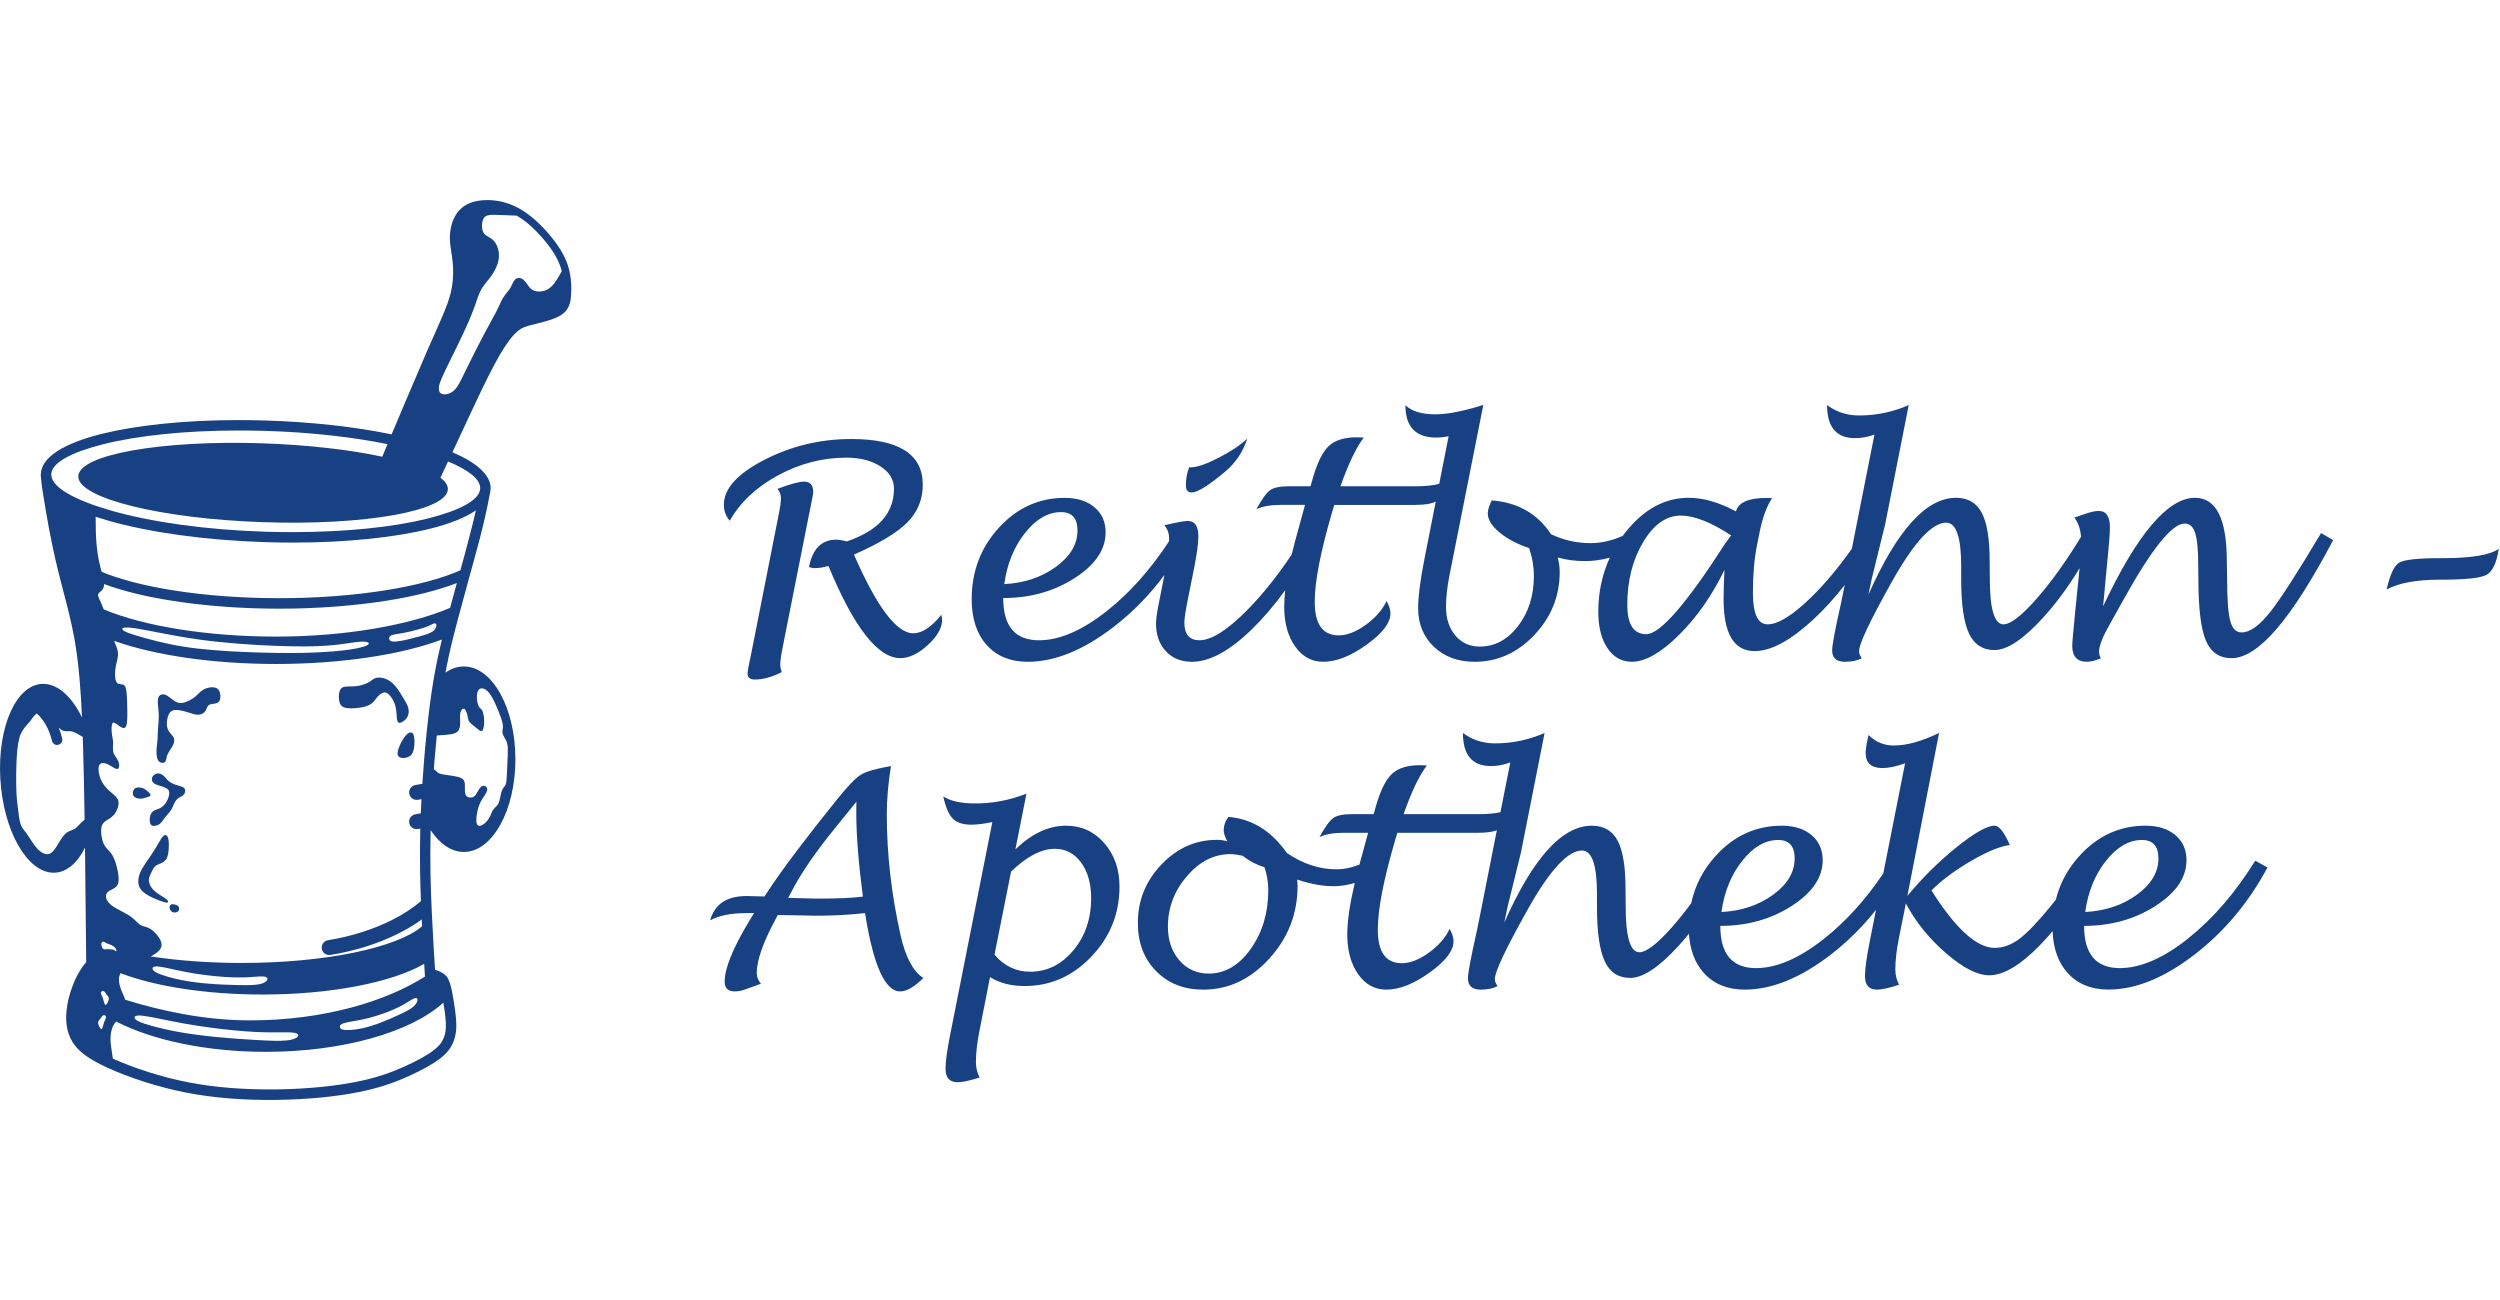 <svg height="78" viewBox="0 0 150 78" width="150" xmlns="http://www.w3.org/2000/svg"><g fill="#184184" fill-rule="evenodd"><path d="m10.981 47.233c-.107-.06-.292-.095-.46-.153-.168-.058-.32-.143-.429-.242-.11-.098-.175-.209-.28-.296-.104-.089-.244-.15-.375-.132-.132.015-.255.112-.303.227-.048.114-.02.249.071.336.089.089.239.128.396.176.158.045.32.105.422.174.099.07.14.154.13.29-.008.134-.064.318-.155.481-.094.163-.221.303-.378.387-.158.084-.344.115-.461.215-.117.102-.168.276-.175.446-.01.174.023.342.145.395.119.053.328-.007.46-.105.13-.095.188-.224.292-.364.107-.141.264-.294.366-.441.099-.151.145-.296.206-.424.063-.125.139-.232.239-.306.099-.074.216-.113.294-.178.079-.069.117-.164.123-.255.007-.089-.023-.174-.128-.232zm-.534 7.03c-.079-.013-.129-.02-.175.005-.048.025-.094.081-.096.163-.003.081.037.188.106.25.071.064.171.079.259.067.087-.016.158-.06.191-.136.031-.076.018-.183-.04-.247-.058-.064-.165-.088-.244-.102zm-1.71-6.403c.12-.036.269-.075.292-.14.023-.069-.083-.164-.18-.248-.099-.086-.189-.158-.323-.199-.135-.038-.315-.043-.422.024-.104.068-.14.208-.132.316.005.107.048.178.132.229.087.052.209.079.315.079.108 0 .196-.027.318-.061zm1.08 2.284c-.097.076-.193.255-.321.471-.125.217-.282.469-.455.729-.175.257-.366.522-.493.742-.13.219-.195.392-.231.581-.033.187-.033.39.056.574.092.182.27.346.539.495.269.153.628.294.846.363.219.071.298.071.326.033.027-.034.005-.109-.166-.229-.17-.12-.49-.289-.691-.488-.204-.196-.287-.42-.295-.588-.01-.169.058-.28.122-.418.066-.138.127-.301.221-.403.096-.103.226-.141.358-.199.135-.059.277-.138.363-.298.087-.161.12-.403.13-.648.013-.244 0-.492-.056-.629-.056-.137-.155-.165-.254-.089zm14.26-6.797c.127-.053.295-.188.378-.354.084-.165.084-.361.033-.54-.049-.181-.15-.344-.288-.571-.138-.231-.309-.521-.496-.735-.185-.214-.38-.35-.587-.423-.204-.077-.417-.094-.57-.045-.155.048-.251.16-.427.259-.178.102-.434.191-.699.227-.262.033-.53.011-.711.036-.178.025-.267.099-.321.237-.053.138-.071.339-.049.535.023.196.084.388.309.472.222.084.61.063.919.018.308-.047.536-.112.701-.235.168-.119.268-.293.392-.431.122-.137.269-.239.396-.251.13-.012.241.068.366.223.122.153.257.384.317.66.061.276.051.594.087.769.037.174.121.201.247.148zm9.498-26.842c.043-.08.086-.161.131-.24-.05-.196-.118-.393-.212-.594-.11-.239-.254-.489-.443-.754-.196-.278-.439-.576-.701-.859-.246-.266-.514-.517-.773-.727-.194-.152-.384-.283-.57-.393-.239-.013-.452-.02-.637-.025-.606-.023-.908-.045-1.106.01-.196.056-.285.191-.326.406-.038.214-.028.505.106.68.135.174.395.23.591.449.196.218.33.601.297.994-.033.395-.236.798-.46 1.114-.224.313-.471.538-.651.905-.179.364-.29.869-.684 1.782-.391.91-1.064 2.226-1.418 2.967-.354.742-.386.91-.386 1.068 0 .158.032.304.204.354.167.051.47.005.711-.219.24-.227.419-.63.712-1.231.291-.602.694-1.399 1.037-2.047.34-.645.62-1.139.788-1.465.17-.326.226-.485.297-.63.074-.145.162-.281.264-.411.102-.13.214-.252.303-.415.089-.162.158-.367.269-.467.112-.101.27-.101.396-.035.13.069.231.204.331.349.102.148.204.303.421.378.219.073.555.06.829-.108.274-.168.487-.494.678-.836zm-4.765 12.781c0-.543-.707-1.093-1.927-1.598-.158.339-.292.628-.384.824-.025.054-.048.102-.071.151.29.221.444.451.444.68 0 1.308-4.963 2.198-11.088 1.988-6.126-.207-11.088-1.435-11.088-2.743 0-1.305 4.963-2.195 11.088-1.988 2.727.094 5.223.387 7.154.803.073-.189.168-.413.282-.686l.031-.069c-2.086-.423-4.605-.712-7.317-.795-.521-.016-1.06-.023-1.611-.023-3.215 0-6.067.306-8.115.82-1.929.485-3.111 1.117-3.131 1.802-.002.018 0-.01 0 .018 0 .762 1.388 1.539 3.632 2.177 2.364.673 5.629 1.145 9.244 1.257.521.015 1.057.023 1.608.023 3.218 0 6.067-.306 8.116-.818 1.931-.487 3.114-1.117 3.134-1.802v-.002zm-.624 2.837c.162-.611.276-1.091.364-1.501-.623.431-1.553.803-2.722 1.096-2.095.525-5.001.838-8.268.838-.511 0-1.052-.008-1.626-.026-3.667-.115-6.989-.594-9.396-1.279-.277-.079-.544-.161-.798-.245-.002.591.01 1.099.046 1.555.04.5.106.938.219 1.394.03.117.061.24.094.357 1.126.464 2.609.842 4.315 1.112 1.899.301 4.074.467 6.336.467 2.295 0 4.498-.171 6.418-.48 1.787-.288 3.323-.693 4.455-1.193.214-.772.412-1.501.564-2.095zm-1.181 4.349c.127-.469.267-.979.406-1.488-1.121.433-2.538.788-4.144 1.048-1.96.313-4.199.489-6.517.489-2.285 0-4.494-.17-6.432-.477-1.571-.246-2.964-.586-4.076-1.001 0 .04 0 .082-.005.114-.041.276-.275.355-.338.474-.062.118.051.276.185.584.046.105.095.225.14.35 2.45 1.021 6.272 1.631 10.356 1.631 4.11 0 7.971-.68 10.425-1.723zm.322 7.505c-.198.097-.528.11-1.12.154-.049.483-.095.981-.136 1.486-.015.179-.027.356-.042.535.117.079.157.143.216.191.092.074.224.107.498.146.275.041.691.086.91.186.219.103.24.26.24.462 0 .202-.021.448.062.584.085.135.275.158.402.112.129-.043.198-.155.282-.303.084-.146.183-.327.308-.37.122-.046.27.043.285.173.018.129-.094.298-.211.48-.12.177-.241.369-.33.677-.091.31-.147.736-.087.927.064.192.242.148.399.042.158-.108.293-.276.376-.434.085-.158.117-.303.197-.423.078-.117.201-.207.28-.313.078-.108.111-.23.145-.393.034-.163.069-.367.129-.502.061-.132.152-.201.204-.313.048-.112.06-.27.076-.584.018-.316.041-.787.052-1.136.012-.347.012-.573-.029-.741-.038-.168-.117-.28-.178-.388-.063-.107-.106-.207-.113-.298-.007-.089.03-.168.034-.285.005-.12-.018-.275-.101-.536-.085-.256-.229-.616-.376-.925-.144-.311-.29-.568-.447-.721-.158-.15-.326-.196-.442-.146-.117.051-.185.196-.196.411-.012.213.032.494.099.634.069.141.158.141.226.275.065.136.111.406.111.658 0 .252-.046.489-.124.551-.079.062-.191-.051-.335-.169-.145-.117-.325-.242-.414-.354-.092-.112-.092-.215-.125-.37-.032-.158-.099-.371-.19-.423-.09-.052-.201.062-.243.236-.037.174-.005.411-.01.641-.006.232-.051.456-.28.568zm-3.842-5.857c-.144.063-.147.157-.127.229.02.074.069.125.193.141.125.015.329-.005.554-.046.223-.041.472-.104.709-.166.236-.061.462-.119.671-.186.211-.067.407-.141.529-.242.119-.104.167-.237.17-.329.002-.089-.038-.135-.125-.117-.086.018-.218.099-.376.168-.16.069-.349.125-.6.194-.251.071-.569.153-.87.209-.302.054-.584.084-.729.146zm-15.356-.421c-.755-.112-.836-.013-.772.082.061.095.267.181.877.367.607.184 1.621.466 2.772.65 1.151.184 2.445.27 3.728.324 1.284.054 2.557.075 3.668.046 1.111-.03 2.059-.112 2.689-.209.633-.1.953-.215 1.025-.311.068-.094-.112-.173-.514-.145-.404.028-1.029.163-1.88.229-.854.069-1.932.069-3.299.015-1.37-.056-3.028-.168-4.57-.387-1.541-.219-2.968-.548-3.724-.661zm17.687 4.39c.142-1.046.297-1.918.473-2.736.072-.334.144-.657.224-.982-2.458.923-6.085 1.468-9.948 1.468-3.749 0-7.271-.513-9.721-1.387.091.205.178.418.216.6.066.338-.045.563-.107.884-.06.318-.073.734.006.932.078.197.246.174.371.197.122.022.201.089.246.346.043.26.056.709.061 1.137.006.426.006.83-.068 1.012-.071.178-.218.134-.374.028-.158-.107-.325-.275-.416-.218-.089.055-.099.335-.076.566.02.231.076.409.084.613.005.202-.041.426.02.617.064.191.231.349.306.54.071.192.048.416-.074.433-.124.015-.348-.175-.554-.276-.208-.102-.399-.112-.493-.005-.097.105-.097.332-.051.555.043.225.134.45.27.645.132.199.313.368.498.522.186.158.376.304.404.541.028.237-.107.563-.275.765-.17.2-.371.28-.515.387-.148.107-.237.242-.255.494-.015.252.041.625.158.871.117.248.297.37.437.557.14.185.241.433.331.769.091.337.167.765.101 1.018-.069.256-.28.332-.443.416-.162.086-.274.175-.292.334-.018.155.06.38.342.594.28.214.76.416 1.075.624.312.209.46.421.615.529.157.107.325.107.511.191.185.084.386.252.567.488.178.237.336.54.122.821-.107.143-.31.281-.549.408 1.67.255 3.546.391 5.459.391 5.02 0 9.318-.916 10.822-2.198-.006-.133-.013-.27-.02-.411-.427.309-.905.597-1.423.854-1.185.591-2.588 1.04-4.062 1.274-.244.038-.473-.127-.511-.372-.039-.245.127-.474.371-.512 1.383-.222 2.696-.643 3.804-1.194.684-.342 1.286-.732 1.771-1.152-.02-.526-.038-1.1-.049-1.721-.014-.801-.014-1.675.011-2.628-.051.007-.101.014-.152.025-.245.037-.473-.129-.511-.375-.04-.242.127-.474.372-.512.106-.015.216-.035.322-.054.012-.28.026-.564.041-.851-.073.012-.15.025-.224.038-.245.037-.473-.13-.511-.372-.04-.245.127-.474.372-.516.139-.019.276-.046.416-.071.032-.49.067-.985.107-1.469.102-1.226.229-2.432.369-3.479zm-7.93 20.07c.046-.1-.074-.182-.353-.209-.282-.027-.725-.002-1.297-.008-.572-.002-1.273-.033-2.17-.12-.897-.084-1.99-.227-3.009-.408-1.017-.182-1.959-.404-2.458-.466-.498-.058-.552.048-.511.146.043.1.178.191.579.326.402.132 1.07.31 1.831.457.759.145 1.613.257 2.455.341.841.084 1.672.14 2.415.181.742.043 1.398.074 1.829.027.432-.046.644-.165.689-.267zm7.164-2.162c.006-.102-.063-.143-.195-.095-.133.051-.331.191-.592.342-.262.151-.587.311-1.012.474-.422.163-.945.329-1.438.436-.496.109-.961.161-1.197.242-.239.079-.246.19-.211.265.036.079.111.125.318.139.205.012.539-.009.91-.082.372-.072.778-.2 1.176-.347.397-.15.786-.324 1.131-.485.346-.16.651-.308.839-.466.19-.155.267-.319.271-.423zm-15.531-2.005c-.348-.036-.386.066-.359.157.031.094.125.175.407.288.282.112.753.253 1.286.359.534.109 1.133.184 1.725.229.59.048 1.175.067 1.695.077.521.011.981.013 1.287-.048.302-.059.45-.183.483-.28.033-.097-.051-.171-.249-.186-.196-.015-.505.025-.907.047-.404.02-.897.017-1.528-.028-.631-.046-1.398-.136-2.112-.271-.717-.132-1.378-.308-1.728-.343zm6.224 1.679c-3.322 0-6.426-.478-8.509-1.281-.15.254-.105.598-.003.895.089.254.219.476.279.698 2.18.679 4.796 1.24 7.493 1.24 4.455 0 8.208-1.162 10.511-2.641l-.018-.014-.01-.16c-.01-.191-.023-.382-.035-.578-1.917 1.113-5.594 1.842-9.708 1.842zm10.86.485c-1.937 1.775-6.036 2.955-10.657 2.955-3.487 0-6.753-.676-8.979-1.82-.058.067-.112.137-.155.218-.135.243-.191.569-.181.911.01.292.069.597.14 1.098.587.263 1.322.548 2.145.808.727.232 1.522.444 2.338.604.839.166 1.705.278 2.569.347.968.075 1.929.099 2.851.086.864-.015 1.701-.061 2.478-.136.801-.075 1.541-.182 2.191-.31.628-.121 1.165-.267 1.638-.423.475-.155.886-.323 1.265-.492.384-.173.737-.346 1.042-.517.295-.164.545-.324.738-.475.182-.141.312-.273.409-.399.092-.122.153-.239.196-.359.049-.122.081-.247.101-.39.02-.148.026-.312.018-.499-.011-.198-.033-.43-.066-.67-.023-.17-.052-.355-.081-.538zm-20.192-3.204c.076-.01.132.002.201.008.072.005.155.005.221.035.068.03.119.095.139.081.023-.01.019-.094-.035-.174-.053-.079-.155-.151-.256-.199-.104-.049-.211-.071-.285-.104-.071-.035-.112-.079-.167-.094-.056-.013-.13.003-.145.094-.018.09.023.252.089.318.069.069.163.042.239.034zm-.077 3.341c.071 0 .178-.216.196-.349.015-.132-.063-.181-.125-.258-.064-.078-.109-.188-.18-.219-.069-.031-.163.015-.171.094-.007.08.069.187.125.352.053.163.086.38.155.38zm-.096 1.07c.054-.165.132-.274.124-.35-.007-.078-.101-.126-.17-.094-.071.03-.116.14-.18.219-.061.076-.14.125-.124.257.017.133.124.349.195.349.068 0 .102-.216.155-.381zm-1.201-12.15c.012-.013.028-.023.04-.036-.025-1.646-.056-3.147-.094-4.418-.006-.187-.013-.369-.018-.548-.227-.119-.434-.265-.618-.315-.226-.061-.417.016-.6-.07-.076-.033-.152-.096-.226-.172l.002.01h.003c.043.107.084.217.117.324.033.101.061.211.089.326.035.171-.068.339-.239.375-.168.037-.335-.067-.374-.237-.018-.084-.043-.176-.074-.275-.031-.094-.063-.187-.101-.278h.002c-.104-.253-.234-.489-.376-.689-.114-.161-.239-.298-.363-.398-.008.007-.015.011-.023.015-.148.095-.236.275-.377.449-.139.177-.33.345-.477.597-.145.252-.247.592-.303 1.238-.056.646-.066 1.6-.048 2.209.016.607.061.864.099 1.185.041.318.074.701.162.957.09.252.237.374.4.607.162.23.34.566.572.82.229.253.508.421.739.347.229-.071.409-.387.571-.657.16-.268.308-.495.476-.618.168-.124.358-.145.511-.246.15-.102.262-.281.527-.5zm29.235-32.196c.015.27.007.533-.013.767-.023.23-.058.436-.147.624-.095.199-.237.367-.468.51-.394.244-1.041.403-1.532.523l-.068.018c-.231.056-.417.102-.577.168-.152.061-.289.141-.432.266-.313.27-.666.746-1.063 1.427-.206.352-.416.752-.658 1.231-.244.485-.516 1.056-.842 1.742-.401.854-.826 1.764-1.207 2.585l-.12.255c1.45.622 2.294 1.363 2.294 2.157 0 .01-.003.003-.003.038-.003.079-.012.158-.033.235v.008c-.135.703-.268 1.405-.607 2.715-.186.709-.425 1.578-.677 2.491-.206.747-.42 1.524-.636 2.338-.219.816-.409 1.573-.582 2.376-.061.28-.118.566-.173.865.343-.237.714-.368 1.104-.368 1.71 0 3.092 2.493 3.092 5.565 0 3.075-1.382 5.564-3.092 5.564-.758 0-1.453-.492-1.993-1.307-.023.92-.023 1.766-.011 2.536.015.918.051 1.741.084 2.467.033.712.066 1.341.102 1.924.027.488.057.967.089 1.446l.043.015c.267.101.597.229.744.533.077.16.13.316.176.502.043.175.078.372.122.622.041.239.083.497.117.76.035.254.061.504.071.723.01.23.003.431-.023.614-.026.186-.072.357-.137.528-.067.173-.153.341-.283.512-.124.169-.292.339-.524.518-.219.168-.495.346-.818.525-.32.178-.689.362-1.09.543-.399.179-.831.354-1.326.518-.497.163-1.058.313-1.71.441-.659.129-1.421.239-2.252.318-.793.075-1.644.122-2.527.138-.953.015-1.936-.01-2.909-.087-.887-.071-1.777-.186-2.641-.356-.844-.167-1.662-.386-2.409-.621-.876-.277-1.66-.583-2.274-.864-.577-.265-1.012-.509-1.347-.756-.35-.258-.589-.517-.762-.801-.173-.282-.275-.583-.328-.892-.051-.298-.056-.602-.031-.897.023-.272.069-.543.132-.805.072-.293.163-.572.265-.828.104-.27.244-.561.404-.826.117-.192.246-.373.386-.526-.02-2.356-.043-4.706-.071-6.878-.463.935-1.121 1.507-1.878 1.507-1.599 0-3.032-2.536-3.205-5.664-.173-3.131.981-5.667 2.577-5.667.89 0 1.725.785 2.326 2.018-.038-.844-.084-1.565-.138-2.204-.084-1.023-.191-1.81-.32-2.537-.188-1.033-.434-1.968-.673-2.876-.1-.375-.196-.744-.287-1.117-.143-.573-.272-1.154-.385-1.702-.137-.665-.248-1.273-.328-1.749-.025-.161-.066-.388-.102-.596-.099-.581-.176-1.038-.211-1.417l-.033-.334h.005v-.043c0-.011 0-.003.002-.038.031-1.005 1.391-1.835 3.604-2.394 2.099-.525 5.004-.839 8.268-.839.51 0 1.055.008 1.629.026 2.8.087 5.403.388 7.546.831.268-.641.587-1.392.887-2.103.447-1.05.914-2.147 1.291-3.014.137-.31.308-.696.46-1.037.453-1.022.712-1.611.864-2.169.09-.324.142-.645.168-.954.031-.359.025-.696-.003-.996-.021-.25-.054-.461-.086-.664-.046-.297-.087-.57-.087-.851 0-.255.033-.515.099-.76.063-.24.16-.467.283-.66.13-.199.289-.362.477-.489.186-.125.402-.217.646-.276.238-.059.51-.086.793-.084.275.005.559.038.841.104.286.069.572.171.862.316.288.145.574.329.862.561.28.222.562.489.823.77.278.298.532.612.739.905.204.291.361.561.484.826.125.268.208.528.27.796.055.247.087.497.102.737zm-21.56 24.218c-.19.005-.41.073-.577.186-.168.112-.288.27-.45.402-.163.13-.369.237-.549.301-.178.062-.33.077-.475.031-.145-.049-.287-.161-.419-.265-.135-.105-.264-.199-.394-.225-.13-.025-.258.021-.323.132-.064.113-.064.29-.046.498.015.203.048.435.048.688 0 .252-.033.528-.048.775-.018.248-.018.467-.031.651-.015.183-.042.329-.053.512-.013.182-.008.4.033.553.038.151.112.234.206.275.097.038.214.034.275-.038.063-.069.069-.204.104-.332.038-.125.104-.245.175-.355.069-.109.142-.208.198-.331.055-.119.094-.26.055-.384-.04-.124-.157-.23-.251-.352-.097-.12-.168-.254-.178-.487-.008-.235.048-.566.19-.729.142-.164.374-.158.587-.122.211.033.409.094.587.152.181.059.344.116.501.113.16-.003.318-.064.409-.176.095-.112.123-.276.199-.362.074-.087.199-.1.335-.12.137-.018.287-.046.358-.196.071-.148.059-.418-.028-.581-.086-.163-.249-.219-.439-.213zm11.787 2.76c.119-.078.232-.068.297.054.064.119.081.348.069.589-.01.24-.051.486-.175.637-.127.153-.34.209-.506.207-.165-.003-.282-.064-.317-.179-.038-.112.008-.276.064-.432.055-.158.124-.309.221-.468.099-.161.227-.33.348-.409z"/><path d="m56.482 36.888c.029.144.043.246.043.303 0 .485-.285.99-.856 1.512-.57.523-1.12.784-1.65.784-1.348 0-2.785-1.843-4.312-5.529-.305.087-.582.13-.829.13-.121 0-.233-.023-.337-.069.213-1.092.755-1.638 1.624-1.638.173 0 .386.035.639.104 1.889-.636 2.834-1.69 2.834-3.163 0-.543-.269-.989-.808-1.339-.539-.349-1.226-.524-2.061-.524-1.417 0-2.779.354-4.087 1.062-1.308.708-2.273 1.616-2.895 2.726-.236-.271-.354-.595-.354-.971 0-.959.811-1.855 2.432-2.687 1.621-.832 3.36-1.248 5.215-1.248 2.857 0 4.286.913 4.286 2.739 0 .884-.307 1.637-.92 2.258-.614.621-1.684 1.267-3.21 1.937 1.377 3.149 2.563 4.723 3.56 4.723.524 0 1.086-.37 1.685-1.109zm7.919 20.132c-.712.855-1.574 1.283-2.588 1.283-.847 0-1.561-.341-2.143-1.023l.994-4.983c.945-.913 1.82-1.369 2.627-1.369.645 0 1.169.274 1.573.823.403.549.605 1.265.605 2.149 0 1.225-.356 2.265-1.067 3.12zm-.436-7.479c-1.048 0-2.062.474-3.042 1.421l.665-3.345c-.985.393-2.01.589-3.076.589-.858 0-1.498-.142-1.918-.425.144.653.336 1.099.575 1.339.239.24.609.36 1.11.36.34 0 .76-.052 1.261-.156l-2.523 12.723c-.19.959-.285 1.649-.285 2.071 0 .543.239.815.717.815.305 0 .749-.095 1.331-.286-.15-.277-.225-.586-.225-.927 0-.537.072-1.167.216-1.889l.631-3.207c.553.358 1.247.537 2.082.537 1.544 0 2.877-.589 4.001-1.768s1.685-2.58 1.685-4.203c0-1.04-.306-1.908-.916-2.605-.611-.696-1.374-1.044-2.29-1.044zm39.548-16.934c-2.33 3.628-3.908 5.443-4.733 5.443-.761 0-1.142-.584-1.142-1.751 0-1.456.317-2.714.952-3.774.635-1.06 1.387-1.59 2.258-1.59.802 0 1.808.396 3.02 1.187-.208.277-.326.439-.355.486zm-42.019-.619c.662-.841 1.385-1.262 2.169-1.262.657 0 .985.369.985 1.106 0 .824-.431 1.55-1.292 2.178-.861.628-1.894.974-3.098 1.037.161-1.199.573-2.219 1.236-3.06zm74.686 4.77c-.631.792-1.194 1.187-1.689 1.187-.329 0-.555-.233-.678-.698-.124-.465-.186-1.304-.186-2.518l-.018-1.049c0-2.542-.636-3.813-1.909-3.813-1.63 0-3.468 2.17-5.513 6.509l.225-2.418c.017-.168.035-.344.052-.529.086-.843.13-1.438.13-1.785 0-.659-.225-.988-.674-.988-.213 0-.498.064-.855.191-.282.098-.484.168-.605.208.23.293.363.678.402 1.152-.901 1.478-1.788 2.717-2.661 3.71-.919 1.046-1.591 1.56-2.017 1.543-.53-.029-.795-.945-.795-2.747l-.009-1.04c0-1.34-.159-2.31-.475-2.908-.317-.598-.832-.897-1.547-.897-1.786 0-3.537 1.938-5.254 5.815.098-.486.167-.815.208-.988.513-2.068.777-3.143.795-3.224l1.417-7.167c-.95.416-1.941.624-2.972.624-.732 0-1.374-.208-1.927-.624 0 1.323.559 1.985 1.676 1.985.392 0 .78-.072 1.167-.217l-1.357 6.85c-.822 1.165-1.656 2.158-2.502 2.974-1.08 1.043-1.931 1.564-2.553 1.564-.588 0-.881-.633-.881-1.898 0-1.098.083-2.057.251-2.877l.147-.737c.173-.872.423-1.56.752-2.063-.156-.006-.268-.009-.337-.009-1.071 0-1.682.269-1.832.806-1.015-.543-1.958-.815-2.829-.815-1.436 0-2.7.688-3.793 2.063-.058.073-.114.147-.169.221-.654.291-1.299.437-1.937.437-.829 0-1.619-.179-2.367-.537-.812-1.231-1.996-1.907-3.552-2.028-.161.318-.242.575-.242.771 0 .376.232.757.696 1.144.464.387 1.059.702 1.784.945.19.549.285 1.112.285 1.69 0 1.167-.315 2.162-.946 2.986-.631.824-1.398 1.235-2.303 1.235-.599 0-1.086-.221-1.46-.663-.375-.442-.562-1.019-.562-1.73 0-.532.066-1.145.199-1.838l2.039-10.267c-1.198.376-2.157.563-2.877.563-.824 0-1.423-.182-1.797-.546 0 1.294.616 1.941 1.849 1.941.213 0 .461-.026.743-.078l-.564 2.854c-.368.096-.821.145-1.363.145h-4.562c.484-1.368.951-2.341 1.4-2.921-.19-.011-.328-.017-.415-.017-.738 0-1.29.167-1.659.5-.369.333-.685.946-.951 1.838l-.173.6h-1.305c-.524 0-.896.078-1.115.232-.219.155-.495.537-.829 1.146.363-.173.85-.26 1.46-.26h1.46l-.398 1.456c-.153.539-.285 1.044-.397 1.517-.866 1.295-1.753 2.404-2.661 3.326-1.198 1.215-2.157 1.823-2.877 1.823-.605 0-.907-.358-.907-1.074 0-.242.083-.77.251-1.584l.337-1.688c.167-.831.251-1.469.251-1.914 0-.6-.213-.9-.639-.9-.19 0-.66.087-1.408.26.196.208.294.477.294.806 0 .048-.001.099-.003.153-1.116 1.7-2.352 3.092-3.712 4.169-1.492 1.182-2.857 1.773-4.096 1.773-1.429 0-2.143-.844-2.143-2.534 1.613 0 3.04-.398 4.282-1.195 1.241-.797 1.862-1.712 1.862-2.746 0-.629-.223-1.132-.67-1.507-.446-.375-1.041-.563-1.784-.563-1.538 0-2.853.595-3.944 1.785-1.092 1.19-1.638 2.623-1.638 4.299 0 1.161.301 2.077.903 2.747.602.67 1.421 1.005 2.458 1.005 1.619 0 3.331-.693 5.137-2.079 1.164-.893 2.184-1.939 3.067-3.134-.043.227-.09.467-.142.722l-.19.954c-.115.566-.173.979-.173 1.24 0 .688.197 1.242.592 1.664.394.422.914.633 1.56.633 1.06 0 2.255-.646 3.586-1.938.675-.655 1.347-1.44 2.015-2.353-.041.356-.062.681-.062.971 0 .976.217 1.774.652 2.392.435.618.998.927 1.689.927.783 0 1.652-.342 2.605-1.027.953-.685 1.43-1.31 1.43-1.876 0-.214-.078-.462-.233-.745-.248.532-.664 1.008-1.248 1.43-.585.422-1.125.633-1.62.633-.962 0-1.443-.67-1.443-2.011 0-1.213.348-3.01 1.045-5.391.029-.092.072-.234.13-.425h4.856c.567 0 .978-.069 1.232-.206l-.679 3.439c-.253 1.283-.38 2.268-.38 2.955 0 .948.315 1.722.946 2.323.631.601 1.447.901 2.45.901 1.371 0 2.563-.536 3.577-1.608 1.014-1.072 1.521-2.333 1.521-3.783 0-.295-.04-.583-.121-.867.513.144 1.054.217 1.625.217.523 0 1.024-.072 1.505-.207-.461.992-.693 2.074-.693 3.249 0 .907.183 1.634.549 2.18.366.546.855.819 1.466.819.802 0 1.743-.536 2.825-1.608 1.081-1.072 1.991-2.373 2.729-3.904-.035.734-.052 1.317-.052 1.751 0 2.08.622 3.12 1.866 3.12.985 0 2.163-.637 3.534-1.911.658-.611 1.28-1.298 1.867-2.055-.127.639-.197.986-.208 1.036-.363 1.606-.545 2.568-.545 2.886 0 .457.256.685.769.685.415 0 .752-.072 1.011-.217-.11-.139-.164-.28-.164-.425 0-.439.663-1.837 1.987-4.195 1.314-2.34 2.394-3.51 3.24-3.51.599 0 .899.872.899 2.617v.771c0 1.508.156 2.594.467 3.259.311.664.821.997 1.53.997.76 0 1.727-.641 2.899-1.924.792-.866 1.528-1.866 2.21-2.994-.009.088-.018.179-.029.272l-.19 1.881c-.15 1.479-.224 2.311-.224 2.496 0 .647.291.971.873.971.23 0 .513-.069.847-.208-.075-.127-.112-.26-.112-.399 0-.346.222-.907.665-1.681.121-.214.389-.693.804-1.439 1.688-3.045 2.912-4.567 3.672-4.567.3 0 .51.192.631.576.121.384.181 1.05.181 1.998l.008.745c0 1.751.148 2.981.445 3.692.297.711.811 1.066 1.542 1.066.795 0 1.694-.581 2.696-1.742 1.002-1.161 2.137-2.941 3.404-5.339l-.726-.425c-1.423 2.392-2.45 3.984-3.08 4.775zm-7.66 13.641c.657 0 .985.369.985 1.106 0 .824-.431 1.55-1.292 2.178-.861.628-1.894.974-3.098 1.037.161-1.198.573-2.218 1.236-3.06.662-.841 1.385-1.262 2.169-1.262zm-21.826 0c.657 0 .985.369.985 1.106 0 .824-.431 1.55-1.292 2.178-.861.628-1.894.974-3.098 1.037.161-1.198.573-2.218 1.236-3.06.662-.841 1.385-1.262 2.169-1.262zm-31.652 6.538c-.702.985-1.54 1.478-2.514 1.478-.72-.001-1.309-.265-1.766-.794-.458-.528-.687-1.202-.688-2.023.001-1.132.38-2.14 1.137-3.024.757-.883 1.625-1.326 2.604-1.327.196.001.441.033.734.095.403.318.844.549 1.322.693.149.445.224.904.225 1.378-.001 1.363-.353 2.538-1.055 3.522zm56.243-.624c-1.492 1.182-2.857 1.773-4.096 1.773-1.429 0-2.143-.844-2.143-2.534 1.613 0 3.04-.398 4.281-1.195 1.241-.797 1.862-1.712 1.862-2.746 0-.629-.223-1.132-.67-1.507-.447-.375-1.041-.563-1.784-.563-1.538 0-2.853.595-3.945 1.785-.717.781-1.196 1.668-1.442 2.659-.078.098-.156.197-.236.297-.806.994-1.452 1.674-1.938 2.041-.486.367-.983.55-1.49.55-1.082 0-2.349-1.15-3.799-3.449.622-.618 1.42-1.21 2.396-1.777.976-.566 1.746-.881 2.31-.945-.34-.774-.645-1.161-.915-1.161-.449 0-1.206.428-2.271 1.283-1.065.855-2.052 1.832-2.962 2.929l1.902-9.776c-1.042.503-1.947.754-2.713.754-.593 0-1.1-.211-1.52-.633-.116.514-.174.872-.174 1.075 0 .607.337.91 1.011.91.374 0 .827-.095 1.356-.286l-1.309 6.612c-1.07 1.581-2.249 2.884-3.539 3.905-1.492 1.182-2.857 1.773-4.096 1.773-1.429 0-2.143-.844-2.143-2.534 1.613 0 3.04-.398 4.281-1.195 1.241-.797 1.862-1.712 1.862-2.746 0-.629-.223-1.132-.67-1.507-.446-.375-1.041-.563-1.784-.563-1.538 0-2.853.595-3.944 1.785-.767.836-1.263 1.792-1.491 2.867-.375.508-.748.976-1.118 1.397-.919 1.046-1.591 1.56-2.018 1.543-.53-.029-.795-.945-.795-2.747l-.009-1.04c0-1.341-.158-2.31-.475-2.908-.317-.598-.832-.897-1.547-.897-1.786 0-3.537 1.938-5.254 5.815.098-.485.167-.815.207-.988.513-2.068.778-3.143.795-3.224l1.417-7.167c-.95.416-1.941.624-2.972.624-.732 0-1.374-.208-1.927-.624 0 1.323.558 1.985 1.676 1.985.392 0 .78-.072 1.166-.217l-.591 2.986c-.346.077-.762.116-1.249.116h-4.562c.484-1.368.95-2.341 1.4-2.921-.19-.012-.329-.017-.415-.017-.738 0-1.29.167-1.659.5-.369.333-.686.946-.951 1.838l-.173.6h-1.305c-.524 0-.896.078-1.115.232-.219.155-.496.537-.83 1.146.363-.173.85-.26 1.46-.26h1.46l-.398 1.456c-.044.155-.086.306-.126.456-.475.187-.929.281-1.36.281-1.037 0-2.034-.326-2.99-.979-.933-1.329-2.103-2.051-3.508-2.167-.19.254-.285.52-.285.797 0 .179.072.399.216.659-.219-.052-.426-.078-.622-.078-1.279 0-2.389.494-3.331 1.482-.942.988-1.413 2.155-1.413 3.501 0 1.185.364 2.148 1.093 2.89.729.743 1.672 1.114 2.83 1.114 1.515 0 2.837-.621 3.966-1.863 1.129-1.242 1.694-2.698 1.694-4.368 0-.11-.009-.234-.026-.373.812.266 1.538.399 2.178.399.431 0 .857-.068 1.279-.197-.299 1.268-.449 2.296-.449 3.083 0 .977.217 1.774.652 2.392.435.618.998.927 1.689.927.784 0 1.652-.342 2.605-1.027.953-.685 1.43-1.31 1.43-1.876 0-.214-.078-.462-.233-.745-.248.532-.664 1.008-1.248 1.43-.585.422-1.125.633-1.62.633-.962 0-1.443-.67-1.443-2.011 0-1.213.348-3.01 1.045-5.391.029-.092.072-.234.13-.425h4.856c.485 0 .856-.05 1.112-.151l-.965 4.874c-.138.693-.213 1.066-.225 1.118-.363 1.606-.545 2.568-.545 2.886 0 .457.256.685.769.685.415 0 .752-.072 1.011-.217-.109-.139-.164-.28-.164-.425 0-.439.662-1.837 1.987-4.195 1.313-2.34 2.394-3.51 3.24-3.51.599 0 .899.872.899 2.617v.771c0 1.508.155 2.594.466 3.259.311.665.821.997 1.53.997.761 0 1.727-.641 2.899-1.924.212-.232.419-.476.623-.727.063.973.359 1.756.889 2.348.602.67 1.422 1.005 2.458 1.005 1.619 0 3.331-.693 5.137-2.079 1.023-.785 1.934-1.691 2.74-2.71l-.377 1.903c-.19.959-.285 1.65-.285 2.071 0 .543.237.815.711.815.301 0 .746-.098 1.336-.295-.15-.277-.225-.584-.225-.919 0-.537.072-1.167.216-1.89l.415-2.063c.599 1.121 1.406 2.119 2.422 2.994 1.016.875 1.875 1.313 2.577 1.313.852 0 1.862-.596 3.03-1.79.261-.267.52-.555.775-.86.04 1.044.336 1.88.895 2.502.602.67 1.421 1.005 2.458 1.005 1.619 0 3.331-.693 5.137-2.079 1.806-1.386 3.273-3.135 4.403-5.248l-.734-.406c-1.198 1.931-2.544 3.488-4.035 4.67zm18.643-23.386c-.132.853-.38 1.376-.743 1.567-.363.192-1.276.287-2.739.287h-.078c-1.382 0-2.44.196-3.171.589.202-.9.455-1.438.761-1.615.305-.177 1.132-.265 2.48-.265h.13c1.711 0 2.831-.188 3.361-.563zm-103.218-1.993c.098-.485.147-.835.147-1.049 0-.202-.069-.387-.207-.555.766-.289 1.299-.433 1.599-.433.363 0 .544.208.544.624 0 .098-.095.604-.285 1.517l-1.529 7.705c-.109.537-.164.916-.164 1.135 0 .121.029.272.086.451-.588.295-1.121.442-1.599.442-.3 0-.449-.121-.449-.364 0-.127.066-.488.199-1.083zm24.445-1.811c0-.404.066-.768.199-1.091l.121.009c.386-.017.94-.212 1.663-.585s1.289-.753 1.698-1.141c-.254.797-.703 1.465-1.348 2.002-.979.821-1.642 1.231-1.987 1.231-.23 0-.346-.141-.346-.424zm-22.12 24.794-1.745-.043.181-.338c.559-1.098 1.437-2.383 2.635-3.857.662-.809 1.089-1.335 1.279-1.577l-.009.65c0 1.335.132 3.016.397 5.044-.634.081-1.547.121-2.739.121zm4.994 2.167c-.547-2.438-.821-4.845-.821-7.219 0-.896.084-1.863.251-2.903-.893.156-1.495.329-1.806.52-.311.191-.781.676-1.408 1.456-1.861 2.305-3.243 4.14-4.148 5.503l-.233.347-1.072-.026c-1.187 0-1.915.488-2.186 1.465.518-.295 1.25-.442 2.195-.442h.441l-.268.442c-.997 1.647-1.495 2.872-1.495 3.675 0 .387.202.581.605.581.202 0 .415-.041.639-.121.484-.179.795-.292.933-.338-.167-.208-.251-.422-.251-.641 0-.745.363-1.797 1.089-3.155l.173-.329 2.359.043c.968 0 1.927-.052 2.877-.156.495 3.132 1.198 4.698 2.108 4.698.386 0 .85-.269 1.391-.806-.616-.387-1.074-1.251-1.374-2.591z"/></g></svg>